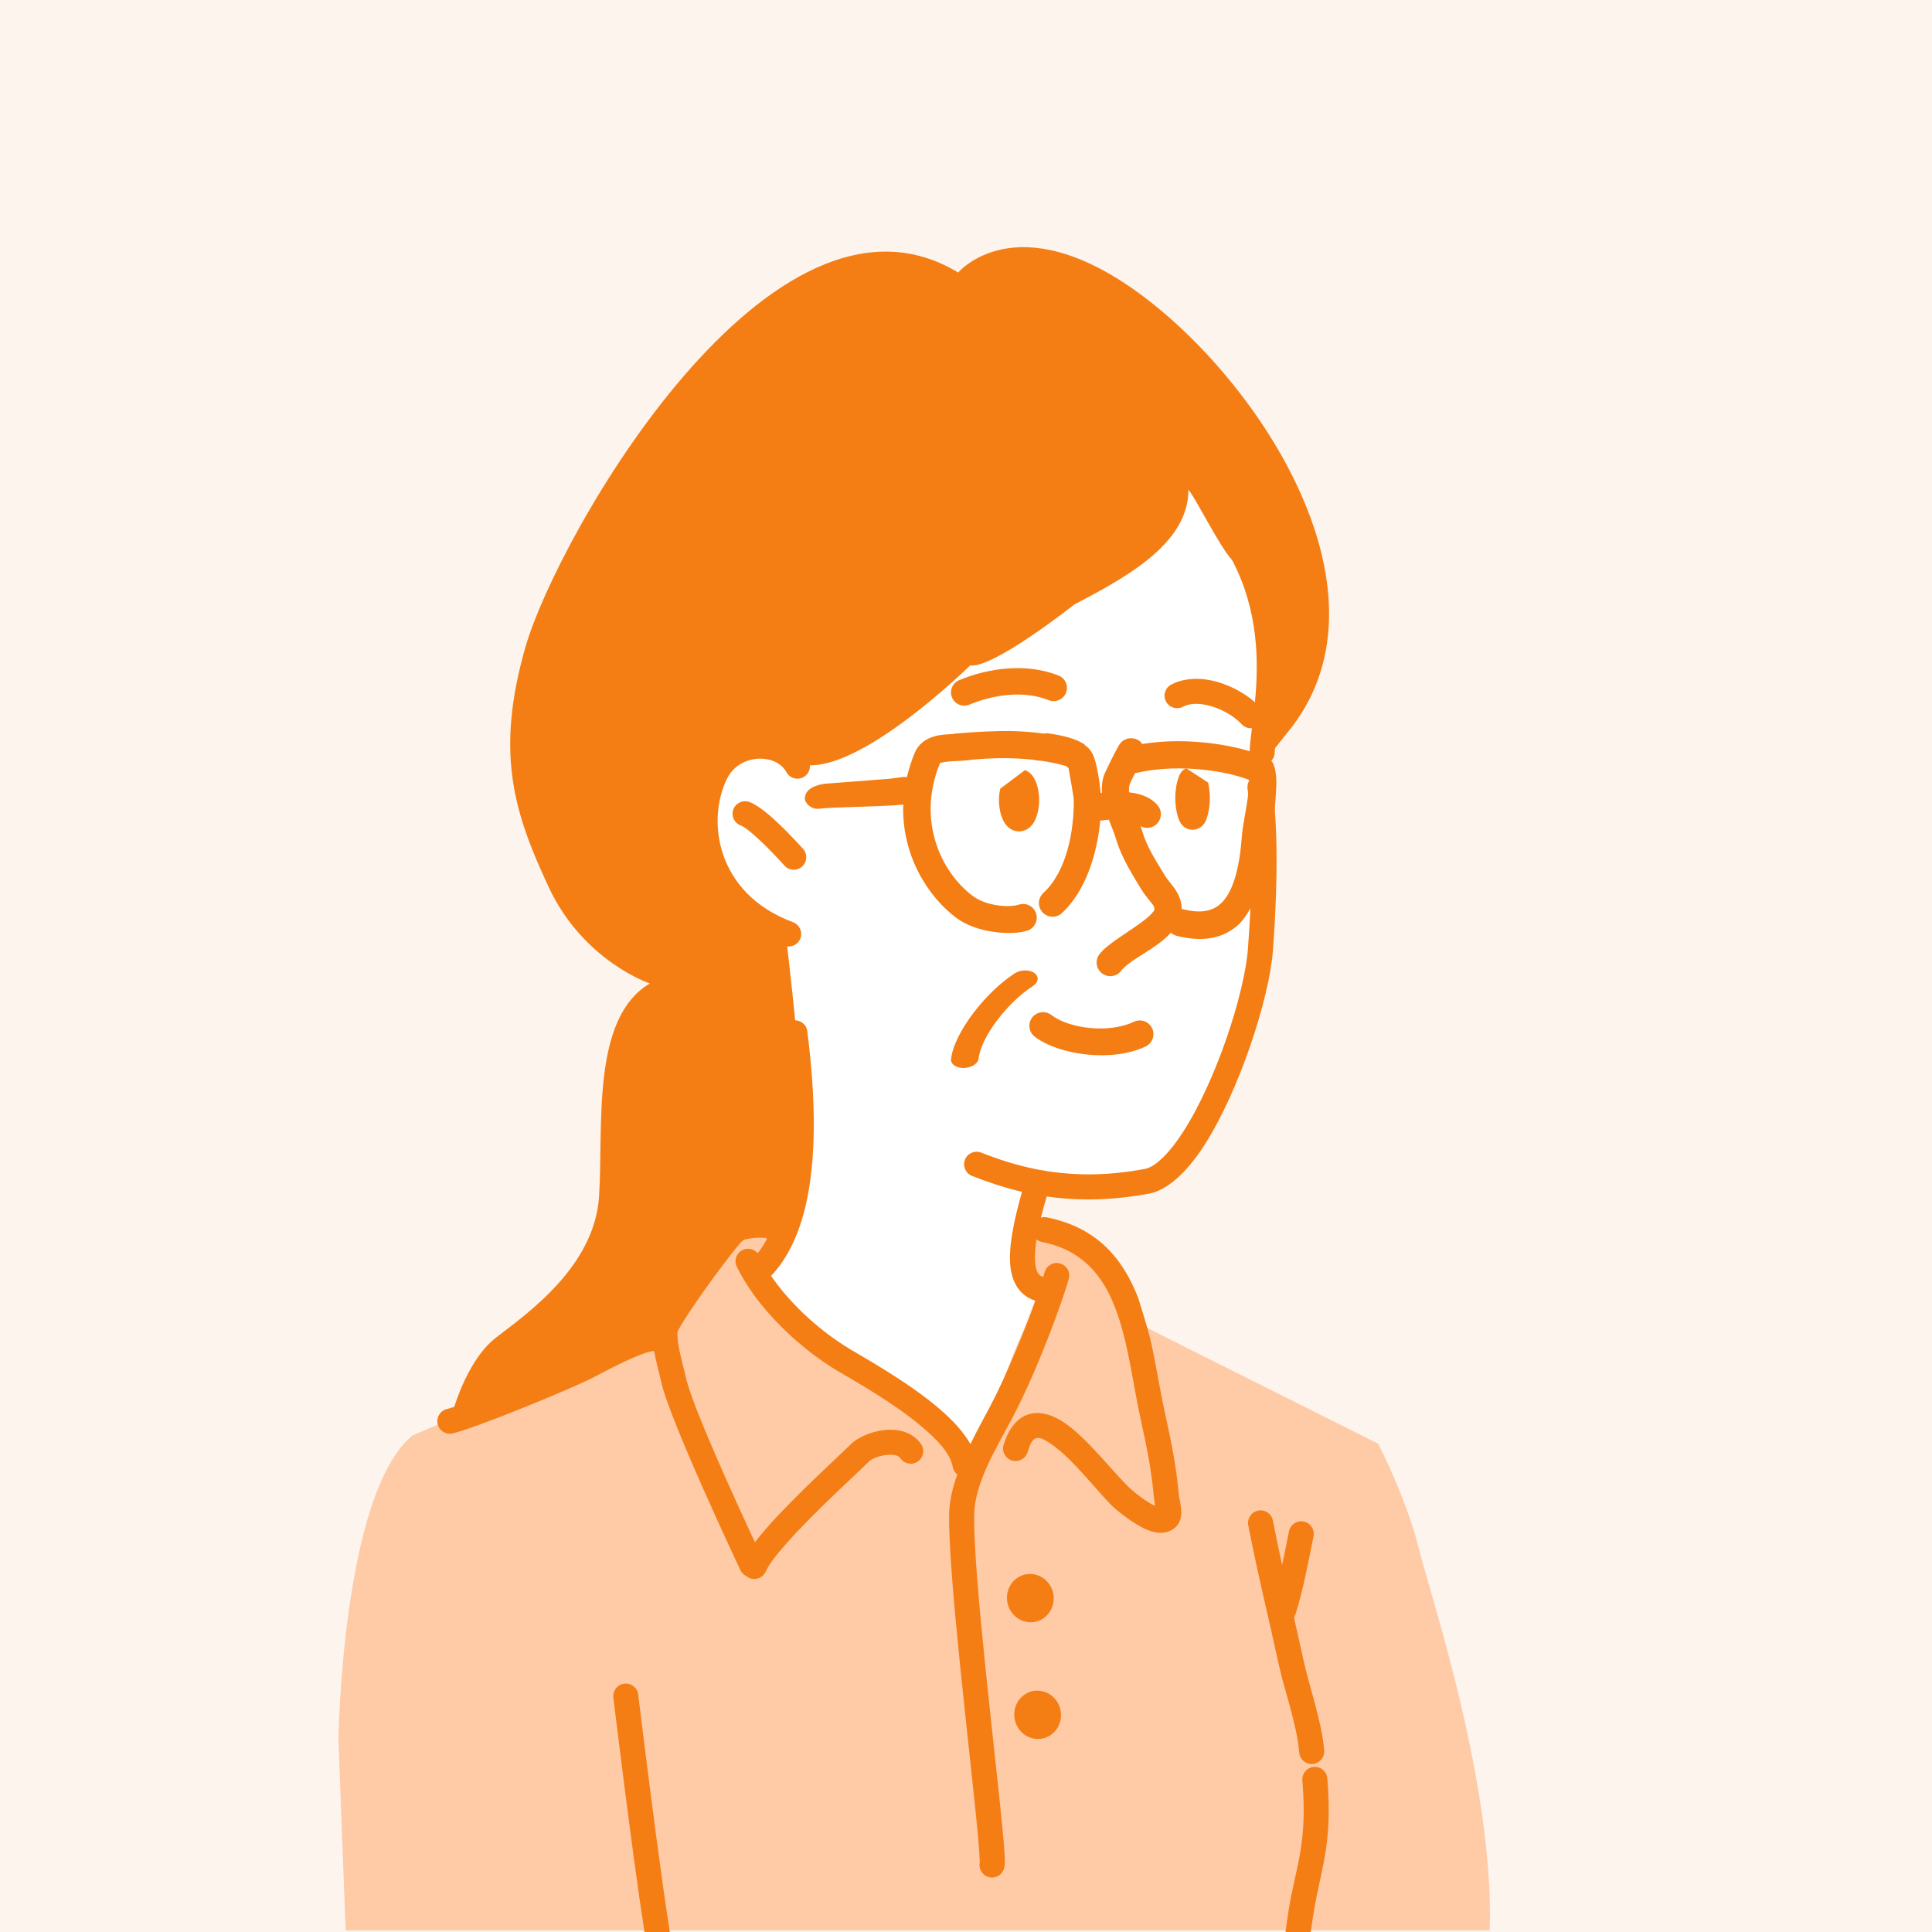 <?xml version="1.0" encoding="UTF-8"?><svg id="b" xmlns="http://www.w3.org/2000/svg" width="80" height="80" xmlns:xlink="http://www.w3.org/1999/xlink" viewBox="0 0 80 80"><defs><style>.g{fill:none;}.h{fill:#f47e14;}.i{fill:#fcf4ed;}.j{fill:#fff;}.j,.k{fill-rule:evenodd;}.k{fill:#ffcaa6;}.l{clip-path:url(#f);}</style><clipPath id="f"><rect class="g" width="80" height="80"/></clipPath></defs><g id="c"><g id="d"><g id="e"><g><rect class="i" width="80" height="80"/><g class="l"><g><path class="k" d="M61.684,79.934c.2-5.993-2.445-13.855-2.918-15.755-.543-2.183-1.7-4.399-1.7-4.399l-10.315-5.167s.145-.218-.918-2.108c-1.063-1.89-3.239-1.552-3.239-1.552,0,0-.453,.612-.475,1.359s.935,1.295,.935,1.295l-3.238,7.231c-.938-2.629-1.989-3.033-4.111-4.187-2.123-1.154-4.653-3.799-4.653-3.799l1.328-2.285-2.456,.291-3.146,4.431-9.699,4.151c-2.917,2.406-3.066,12.589-3.066,12.589l.301,7.905H61.684Z"/><path class="j" d="M49.208,20.275s4.001,2.559,2.956,11.477c0,0,.47,5.907-.382,8.762-.852,2.854-1.426,7.271-4.074,8.518l-4.739-.107-1.112,3.241,1.06,1.441-3.064,7.873s-.9-2.564-2.178-3.379c-1.279-.815-6.088-4.449-6.088-4.449,0,0,.403-.927,.879-4.138,.476-3.211-.082-10.592-.082-10.592,0,0-3.024-2.495-3.245-4.256-.221-1.76,1.773-4.765,3.616-3.641,1.843,1.123,16.453-10.75,16.453-10.75h0Z"/><path class="h" d="M42.972,71.041c-.029,.005-.071,.01-.076-.021-.006-.032,.034-.042,.064-.048,.029-.005,.07-.01,.076,.021,.006,.032-.034,.042-.063,.048h0Z"/><path class="h" d="M42.671,66.208c-.029,.005-.071,.01-.076-.021-.006-.032,.034-.042,.063-.047,.029-.006,.071-.01,.076,.021,.006,.032-.034,.042-.063,.047h0Z"/><path class="h" d="M33.399,31.349c4.89-2.175,6.027-5.423,6.543-8.51,.047-.282-.144-.55-.426-.597-.283-.047-.55,.144-.597,.426-.477,2.852-1.538,5.856-6.171,7.833-.068,.029-.127,.071-.175,.122-.231-.114-.484-.189-.748-.225-.993-.132-2.121,.318-2.648,1.38-1.047,2.109-.667,5.904,3.299,7.382,.268,.1,.567-.037,.667-.305,.1-.268-.037-.567-.305-.667-3.211-1.196-3.579-4.241-2.732-5.948,.314-.633,.991-.891,1.582-.813,.363,.048,.7,.225,.876,.546,.137,.252,.452,.344,.704,.207,.251-.137,.344-.452,.207-.704-.024-.044-.049-.086-.076-.127h0Z"/><path class="h" d="M32.481,35.842c.191,.213,.519,.232,.732,.04,.213-.191,.231-.519,.04-.733-.284-.317-.923-1.001-1.471-1.457-.28-.232-.547-.407-.746-.482-.268-.101-.567,.034-.669,.301-.102,.268,.034,.568,.301,.669,.175,.066,.413,.269,.666,.496,.451,.406,.92,.912,1.146,1.165h0Z"/><path class="h" d="M51.839,30.154c-.049,.388-.088,.72-.095,.98-.007,.286,.219,.525,.506,.532,.286,.007,.525-.219,.532-.505,.037-1.456,.982-4.979-.847-8.459-.133-.253-.447-.351-.701-.218-.254,.133-.351,.447-.218,.701,1.118,2.127,1.104,4.274,.948,5.892-.467-.412-1.143-.768-1.825-.906-.579-.116-1.159-.075-1.639,.175-.254,.132-.352,.446-.22,.7,.132,.254,.446,.352,.7,.22,.278-.145,.618-.146,.954-.078,.577,.116,1.151,.441,1.481,.801,.112,.122,.27,.178,.424,.166h0Z"/><path class="h" d="M47.438,43.332c.282-.134,.403-.473,.268-.755-.134-.282-.473-.403-.755-.268-1.047,.498-2.686,.28-3.416-.28-.248-.19-.604-.143-.794,.104-.19,.248-.143,.604,.105,.794,.982,.754,3.184,1.075,4.592,.405h0Z"/><path class="h" d="M42.767,40.832c.24-.154,.268-.398,.063-.544-.205-.146-.567-.14-.808,.014-1.191,.763-2.515,2.453-2.641,3.547-.024,.212,.212,.38,.527,.375,.315-.006,.591-.182,.615-.394,.106-.925,1.236-2.352,2.243-2.997h0Z"/><path class="h" d="M33.935,33.486c.51-.07,2.692-.083,3.466-.171-.071,2.1,1.023,3.822,2.212,4.702,.848,.628,2.296,.726,2.927,.519,.297-.098,.459-.418,.362-.715-.098-.297-.418-.459-.715-.362-.409,.134-1.347,.055-1.898-.353-1.263-.935-2.36-3.06-1.369-5.499,.008-.021,.036-.015,.056-.022,.047-.016,.098-.026,.15-.034,.282-.044,.599-.031,.841-.061,.795-.097,1.807-.143,2.822-.03,.012,.003,.024,.006,.036,.009,.096,.021,.196,.032,.299,.034,.346,.051,.69,.122,1.023,.217,.03,.032,.062,.06,.098,.084,.048,.268,.217,1.204,.218,1.325,.011,1.274-.289,2.952-1.26,3.847-.23,.212-.245,.571-.033,.801,.212,.23,.571,.245,.801,.033,.981-.905,1.458-2.443,1.588-3.83,.108-.013,.229-.026,.355-.037,.112,.291,.233,.571,.306,.821,.215,.733,.647,1.411,1.038,2.062,.1,.166,.237,.328,.366,.495,.083,.107,.191,.204,.176,.342-.006,.054-.054,.098-.099,.15-.108,.124-.254,.243-.415,.362-.638,.472-1.458,.933-1.763,1.339-.188,.25-.137,.606,.113,.793,.25,.188,.606,.138,.793-.113,.26-.347,.986-.706,1.53-1.108,.202-.149,.379-.306,.527-.467,.068,.063,.152,.11,.248,.135,1.208,.303,2.031,.038,2.6-.516,1.151-1.21,1.438-4.423,1.496-5.315-.002-.002-.003-.004-.005-.006,.05-.49,.033-.943-.086-1.254-.078-.205-.262-.338-.465-.361-.008-.004-.016-.007-.024-.011-.849-.377-2.952-.811-4.953-.485-.097-.148-.239-.214-.396-.233-.038-.005-.363-.05-.57,.289-.102,.166-.574,1.099-.63,1.275-.07,.222-.09,.457-.073,.699l-.051,.005c-.044-.45-.157-1.275-.336-1.624-.09-.174-.202-.29-.321-.36-.003-.003-.006-.006-.009-.009,.004-.003,.009-.006,.013-.01-.196-.142-.635-.358-1.574-.479-.042,.008-.084,.016-.124,.017-.462-.065-.924-.095-1.375-.106-.646-.004-1.419,.027-2.344,.11-.009,.004-.02,.008-.029,.013-.119,.006-.243,.013-.365,.024-.008,0-.015,.001-.023,.002-.125,.012-.249,.03-.362,.061-.396,.105-.703,.325-.856,.702-.137,.337-.242,.669-.317,.995-.067-.011-.137-.011-.208,.004l-.526,.067-2.434,.187h0l-.222,.017c-.319,.041-.867,.181-.837,.668,.089,.245,.34,.404,.609,.368Zm12.844-1.01c.019-.061,.117-.258,.222-.464,.025-.002,.05-.006,.075-.012,1.803-.411,3.806-.048,4.646,.297,.01,.16-.009,.349-.031,.546-.069,.617-.229,1.297-.262,1.719-.05,.649-.136,1.41-.38,2.05-.151,.395-.358,.744-.689,.947-.328,.202-.767,.241-1.352,.095-.025-.006-.05-.011-.075-.014-.001-.262-.083-.5-.214-.723-.14-.238-.356-.451-.49-.674-.342-.57-.734-1.156-.922-1.798-.022-.076-.049-.154-.078-.235,.194,.107,.441,.094,.625-.052,.245-.194,.287-.551,.093-.796-.247-.312-.673-.496-1.173-.55-.006,0-.013-.001-.019-.002-.013-.115-.009-.228,.024-.334Z"/><path class="h" d="M42.75,32.119c-.092-.118-.198-.186-.308-.23l-1.022,.767c-.033,.145-.056,.301-.056,.473,0,.442,.131,.819,.279,1.01,.16,.205,.361,.287,.554,.287s.393-.082,.554-.287c.149-.19,.279-.567,.279-1.01s-.131-.819-.279-1.01Z"/><path class="h" d="M49.113,31.809c-.074,.039-.146,.091-.21,.177-.111,.149-.237,.563-.237,1.061s.126,.911,.237,1.061c.142,.191,.32,.249,.478,.249s.337-.058,.479-.249c.111-.149,.237-.563,.237-1.061,0-.241-.03-.461-.073-.642l-.91-.595Z"/><path class="h" d="M42.78,70.021c-.513,.097-.868,.61-.764,1.165,.105,.555,.623,.903,1.136,.806,.513-.097,.868-.61,.764-1.165-.105-.554-.623-.903-1.136-.806Z"/><path class="h" d="M42.85,67.159c.513-.097,.868-.61,.764-1.164-.105-.555-.623-.903-1.136-.806-.513,.097-.868,.61-.764,1.165,.105,.554,.623,.903,1.136,.806Z"/><path class="h" d="M27.886,80.886c-.485-2.648-1.458-10.716-1.458-10.716-.034-.284-.293-.487-.577-.453-.284,.034-.487,.293-.453,.577,0,0,.763,6.324,1.278,9.639,.01,.063,.02,.126,.029,.187,.128,.59,.294,1.136,.43,1.537,.181,.103,.413,.095,.584-.044,.169-.137,.229-.357,.17-.553,.009-.056,.009-.115-.002-.174Z"/><path class="h" d="M54.354,73.043c.285-.022,.499-.272,.477-.557-.092-1.189-.616-2.636-.866-3.783-.14-.644-.266-1.205-.386-1.729,.027-.04,.049-.085,.065-.133,.303-.942,.55-2.251,.746-3.225,.057-.281-.126-.554-.406-.611-.281-.056-.554,.126-.611,.407-.085,.421-.178,.907-.283,1.397-.123-.562-.248-1.158-.383-1.849-.055-.281-.328-.464-.609-.409-.281,.055-.464,.328-.41,.609,.437,2.231,.765,3.471,1.263,5.763,.24,1.104,.757,2.497,.845,3.642,.022,.285,.272,.499,.557,.477Z"/><path class="h" d="M54.402,73.163c-.285,.024-.498,.275-.473,.561,.224,2.671-.294,3.615-.569,5.377-.074,.477-.138,.954-.203,1.431h1.067l.09-.52c-.013,.003-.029,.003-.042,.006,.036-.252,.073-.504,.113-.757,.286-1.842,.811-2.832,.577-5.624-.024-.285-.275-.497-.56-.474Z"/><path class="h" d="M40.175,27.551s-4.999,4.924-7.214,4.03c0,0-3.358-1.669-3.598,1.594-.24,3.263,.087,4.203,3.168,5.453,0,0,.243,2.057,.396,3.621,.25,.008,.467,.187,.5,.443,.371,2.89,.376,5.394-.082,7.294-.287,1.187-.756,2.148-1.415,2.846,.833,1.221,2.104,2.342,3.292,3.047,.934,.554,2.926,1.677,4.141,2.882,.342,.339,.622,.688,.819,1.035,.266-.542,.554-1.064,.807-1.542,.727-1.375,1.439-3.161,1.879-4.395-.204-.063-.373-.163-.513-.288-.265-.237-.434-.582-.502-1.014-.13-.828,.139-2.053,.466-3.206-.775-.181-1.46-.419-2.069-.658-.266-.105-.398-.406-.293-.673,.104-.266,.406-.398,.672-.293,1.593,.627,3.754,1.245,6.773,.676,.235-.044,.467-.204,.704-.426,.294-.275,.584-.647,.867-1.082,1.391-2.144,2.562-5.77,2.7-7.601,.125-1.647,.271-4.41-.014-6.635-.037-.284,.164-.544,.448-.58,.284-.037,.544,.164,.581,.448,.294,2.295,.148,5.146,.02,6.845-.147,1.948-1.385,5.807-2.865,8.088-.712,1.096-1.513,1.824-2.249,1.962-1.637,.308-3.042,.296-4.253,.121-.084,.29-.166,.585-.238,.877,.078-.022,.161-.027,.245-.01,2.073,.413,3.141,1.698,3.776,3.316,0,0,.362,1.133,.511,1.734,.234,1.028,.394,2.097,.61,3.081,.248,1.13,.461,2.153,.561,3.304,.012,.138,.103,.485,.11,.735,.008,.264-.074,.472-.176,.59-.244,.281-.613,.368-1.045,.244-.556-.158-1.267-.732-1.486-.916-.632-.532-1.784-2.151-2.791-2.774-.191-.118-.36-.218-.517-.168-.166,.053-.252,.255-.352,.577-.085,.274-.375,.427-.649,.342-.274-.085-.427-.376-.342-.649,.24-.775,.628-1.131,1.027-1.259,.407-.13,.885-.032,1.379,.274,1.045,.646,2.259,2.31,2.914,2.863,.125,.105,.445,.375,.78,.566,.05,.029,.113,.056,.174,.08-.026-.163-.054-.347-.059-.416-.097-1.105-.303-2.087-.542-3.172-.331-1.506-.511-3.225-1.073-4.658-.509-1.297-1.35-2.346-3.012-2.677-.087-.017-.164-.055-.228-.108-.01,.061-.018,.122-.026,.182-.038,.3-.052,.58-.024,.822,.022,.192,.061,.357,.169,.463,.043,.043,.097,.071,.162,.088,.022-.073,.042-.139,.058-.196,.078-.276,.364-.437,.64-.359s.437,.364,.359,.64c-.252,.896-1.284,3.763-2.35,5.778-.624,1.18-1.54,2.64-1.566,3.963-.049,2.486,.891,10.039,1.182,13.134,.061,.655,.093,1.121,.086,1.318-.006,.158-.044,.259-.067,.305-.128,.256-.44,.36-.696,.232-.217-.109-.325-.35-.274-.577-.003-.077-.027-.593-.082-1.18-.293-3.122-1.236-10.743-1.186-13.251,.01-.527,.141-1.076,.336-1.624-.097-.076-.166-.187-.189-.318-.1-.57-.662-1.147-1.333-1.708-1.147-.958-2.659-1.806-3.424-2.259-1.614-.957-3.356-2.62-4.184-4.319-.126-.257-.019-.568,.239-.693,.219-.107,.476-.045,.625,.134,.142-.179,.27-.374,.386-.587-.016-.015-.031-.03-.045-.047-.103-.007-.346-.019-.502,.001-.189,.024-.371,.051-.446,.103-.097,.067-.316,.348-.6,.714-.753,.968-1.842,2.515-2.104,3.052-.017,.033-.012,.08-.012,.132,0,.117,.014,.249,.035,.387,.078,.497,.246,1.052,.299,1.321,.228,1.152,2.102,5.233,2.876,6.891,.175-.229,.383-.477,.612-.733,1.141-1.273,2.832-2.803,3.385-3.351,.271-.268,.966-.578,1.617-.576,.508,.002,.976,.183,1.262,.593,.164,.235,.107,.558-.128,.722-.235,.164-.559,.106-.722-.128-.09-.13-.255-.149-.415-.149-.351-.001-.738,.131-.884,.275-.547,.541-2.216,2.05-3.343,3.307-.44,.491-.797,.933-.936,1.251-.115,.262-.421,.382-.683,.268-.05-.022-.096-.051-.135-.086-.099-.05-.183-.132-.234-.241,0,0-2.992-6.34-3.289-7.842-.05-.253-.195-.749-.282-1.225-.006-.003-.011-.005-.017-.008-.072,.014-.22,.044-.329,.081-.813,.271-2.031,.949-2.223,1.045-1.014,.506-4.741,2.036-5.764,2.289-.278,.069-.559-.101-.628-.379-.069-.278,.101-.559,.379-.628,.083-.02,.189-.052,.305-.089,.232-.718,.791-2.15,1.741-2.879,1.298-.996,4.066-2.935,4.256-5.828,.189-2.893-.346-7.38,2.104-8.826,0,0-2.757-.919-4.191-3.996-1.435-3.077-2.218-5.533-.963-9.927,1.305-4.569,10.209-20.203,17.921-15.515,0,0,2.388-2.857,7.476,.848,5.088,3.704,10.855,12.578,6.125,18.241l-1.238,1.556s1.877-5.631-1.023-8.745c-.524-.563-1.5-2.555-1.807-2.908,.018,2.312-2.824,3.742-4.735,4.762,0,0-3.355,2.652-4.298,2.513Z"/><path class="h" d="M43.835,27.974c-1.306-.521-2.863-.332-4.118,.19-.28,.116-.412,.438-.296,.718,.116,.28,.438,.412,.718,.296,1.002-.417,2.245-.6,3.288-.184,.281,.112,.601-.025,.714-.307,.112-.282-.025-.601-.307-.714Z"/></g></g></g></g></g></g></svg>